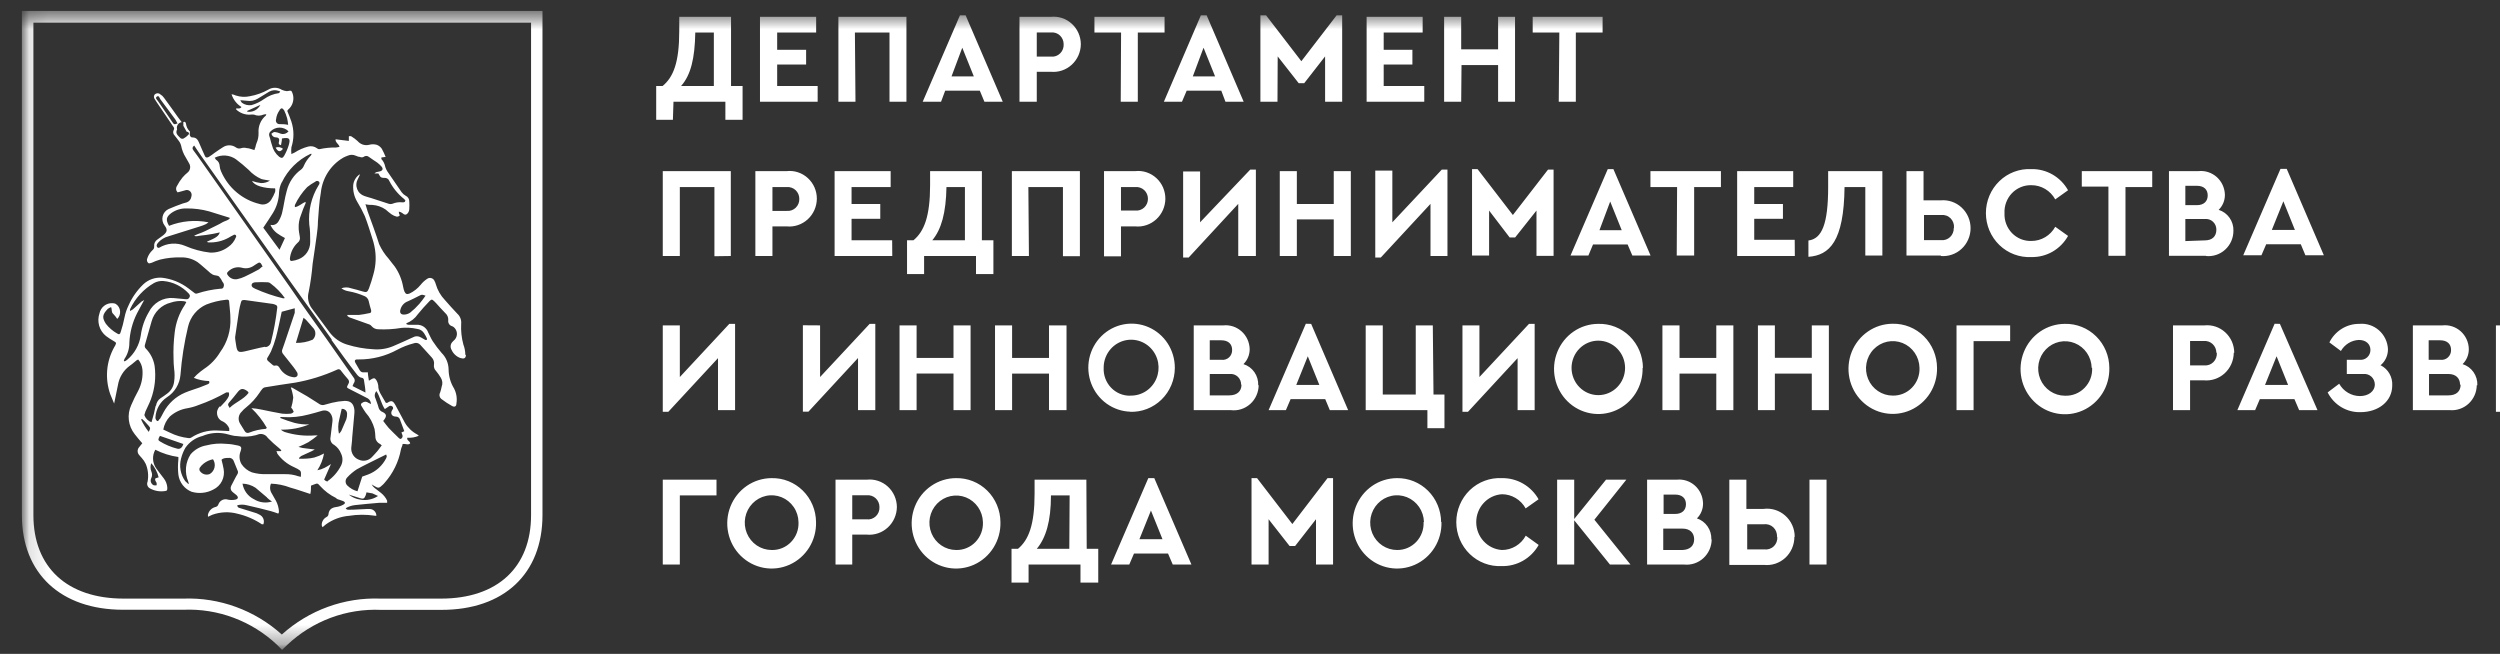 <svg width="130" height="34" viewBox="0 0 130 34" fill="none" xmlns="http://www.w3.org/2000/svg">
<rect x="0" y="0" width="130" height="34" fill="#333333" stroke="none"/>
<mask id="mask0_1153_87" style="mask-type:luminance" maskUnits="userSpaceOnUse" x="0" y="0" width="148" height="34">
<path d="M147.418 0.208H0.67V33.792H147.418V0.208Z" fill="white"/>
</mask>
<g mask="url(#mask0_1153_87)">
<mask id="mask1_1153_87" style="mask-type:luminance" maskUnits="userSpaceOnUse" x="1" y="0" width="147" height="34">
<path d="M147.155 0.57H1.138V33.795H147.155V0.57Z" fill="white"/>
</mask>
<g mask="url(#mask1_1153_87)">
<path d="M14.331 7.676C14.395 7.651 14.464 7.643 14.531 7.654C14.599 7.665 14.662 7.694 14.715 7.738C14.565 7.927 14.457 7.896 14.331 7.676ZM34.991 6.23H34.122V4.471H34.458C35.015 4.007 35.321 3.25 35.321 1.608V0.875H38.014V4.471H38.614V6.23H37.72V5.289H35.021L34.991 6.23ZM35.417 4.471H37.12V1.693H36.155C36.131 3.042 35.921 3.903 35.417 4.471ZM42.518 4.471H40.413V3.354H41.918V2.591H40.413V1.693H42.44V0.875H39.519V5.289H42.518V4.471ZM44.455 1.693H46.254V5.289H47.135V0.875H43.597V5.289H44.485L44.455 1.693ZM48.935 5.289H47.981L49.918 0.796H50.212L52.143 5.289H51.189L50.95 4.715H49.15L48.935 5.289ZM49.48 3.971H50.638L50.038 2.481L49.48 3.971ZM53.912 5.289H53.013V0.875H54.638C54.835 0.854 55.033 0.875 55.221 0.936C55.41 0.998 55.583 1.099 55.73 1.233C55.878 1.367 55.996 1.531 56.078 1.714C56.159 1.898 56.202 2.096 56.203 2.298C56.202 2.499 56.159 2.698 56.078 2.882C55.996 3.066 55.878 3.231 55.731 3.366C55.584 3.501 55.41 3.603 55.222 3.666C55.034 3.729 54.835 3.752 54.638 3.732H53.912V5.289ZM53.912 2.945H54.65C54.737 2.954 54.825 2.944 54.907 2.915C54.989 2.886 55.065 2.839 55.127 2.777C55.19 2.715 55.239 2.641 55.27 2.558C55.302 2.475 55.315 2.386 55.31 2.298C55.31 2.212 55.293 2.127 55.259 2.049C55.225 1.971 55.176 1.9 55.114 1.843C55.051 1.785 54.977 1.742 54.898 1.715C54.818 1.688 54.734 1.679 54.65 1.687H53.912V2.945ZM58.278 5.289H59.166V1.693H60.557V0.875H56.911V1.693H58.296L58.278 5.289ZM60.522 5.289L62.446 0.796H62.746L64.671 5.289H63.723L63.507 4.715H61.708L61.463 5.289H60.522ZM62.027 3.971H63.184L62.584 2.481L62.027 3.971ZM66.44 2.933L67.532 4.325H67.82L68.905 2.933V5.289H69.793V0.796H69.505L67.67 3.183L65.835 0.796H65.541V5.289H66.429L66.44 2.933ZM74.062 4.471H71.952V3.354H73.445V2.591H71.952V1.693H73.978V0.875H71.064V5.289H74.062V4.471ZM75.999 3.384H77.901V5.289H78.782V0.875H77.901V2.566H75.982V0.875H75.094V5.289H75.982L75.999 3.384ZM81.055 5.289H81.943V1.693H83.335V0.875H79.7V1.693H81.085L81.055 5.289ZM38.002 13.312V8.898H34.464V13.312H35.351V9.728H37.15V13.324L38.002 13.312ZM40.167 13.312H39.279V8.898H40.911C41.109 8.876 41.309 8.897 41.498 8.96C41.688 9.023 41.862 9.126 42.01 9.262C42.157 9.398 42.275 9.564 42.356 9.749C42.436 9.935 42.477 10.136 42.476 10.338C42.473 10.54 42.43 10.739 42.348 10.922C42.267 11.105 42.149 11.27 42.002 11.405C41.855 11.539 41.682 11.642 41.494 11.705C41.306 11.769 41.108 11.792 40.911 11.773H40.167V13.312ZM40.167 10.967H40.911C40.995 10.975 41.081 10.965 41.161 10.936C41.241 10.908 41.315 10.863 41.377 10.803C41.439 10.743 41.487 10.671 41.52 10.591C41.552 10.511 41.567 10.425 41.564 10.338C41.565 10.253 41.547 10.169 41.514 10.091C41.48 10.014 41.431 9.944 41.37 9.886C41.308 9.829 41.236 9.785 41.157 9.758C41.078 9.73 40.994 9.72 40.911 9.728H40.167V10.967ZM46.392 12.494H44.281V11.376H45.774V10.607H44.281V9.728H46.314V8.898H43.399V13.312H46.398L46.392 12.494ZM48.053 14.252H47.166V12.494H47.501C48.059 12.03 48.365 11.242 48.365 9.63V8.898H51.058V12.494H51.657V14.252H50.752V13.312H48.053V14.252ZM48.479 12.494H50.176V9.728H49.216C49.192 11.065 48.953 11.926 48.479 12.494ZM53.475 9.728H55.273V13.324H56.155V8.898H52.617V13.312H53.504L53.475 9.728ZM60.599 10.338C60.597 10.54 60.553 10.739 60.472 10.922C60.39 11.105 60.272 11.27 60.125 11.405C59.977 11.539 59.805 11.642 59.617 11.705C59.429 11.769 59.231 11.792 59.034 11.773H58.291V13.33H57.409V8.898H59.034C59.232 8.876 59.432 8.897 59.621 8.96C59.811 9.023 59.985 9.126 60.133 9.262C60.281 9.398 60.399 9.564 60.479 9.749C60.559 9.935 60.6 10.136 60.599 10.338ZM59.693 10.338C59.694 10.253 59.677 10.168 59.643 10.09C59.609 10.011 59.56 9.941 59.498 9.884C59.435 9.826 59.362 9.783 59.282 9.756C59.202 9.729 59.117 9.719 59.034 9.728H58.291V10.949H59.034C59.117 10.958 59.202 10.948 59.282 10.921C59.362 10.894 59.435 10.851 59.498 10.793C59.56 10.736 59.609 10.665 59.643 10.587C59.677 10.509 59.694 10.424 59.693 10.338ZM62.404 8.916H61.523V13.391H61.811L64.389 10.601V13.312H65.306V8.818H65.013L62.404 11.56V8.916ZM69.355 10.607H67.436V8.898H66.548V13.312H67.436V11.407H69.355V13.312H70.243V8.898H69.355V10.607ZM72.402 11.56V8.873H71.514V13.391H71.802L74.386 10.601V13.312H75.268V8.818H74.974L72.402 11.56ZM78.669 11.181L76.833 8.794H76.546V13.287H77.433V10.949L78.501 12.347H78.788L79.897 10.949V13.306H80.786V8.818H80.498L78.669 11.181ZM81.667 13.287L83.604 8.794H83.897L85.829 13.287H84.882L84.636 12.713H82.837L82.597 13.287H81.667ZM83.172 11.969H84.329L83.73 10.479L83.172 11.969ZM87.19 13.287H88.096V9.728H89.488V8.898H85.823V9.728H87.209L87.19 13.287ZM93.325 12.469H91.22V11.376H92.713V10.607H91.22V9.728H93.247V8.898H90.332V13.312H93.331L93.325 12.469ZM96.996 13.287H97.883V8.898H95.064V9.728C95.064 11.657 94.735 12.42 94.038 12.506V13.354C95.13 13.275 95.886 12.561 95.916 9.728H96.996V13.287ZM100.936 13.287H99.137V8.898H100.024V10.418H100.912C101.109 10.399 101.309 10.423 101.496 10.487C101.685 10.552 101.858 10.655 102.004 10.791C102.151 10.928 102.268 11.093 102.348 11.278C102.429 11.463 102.47 11.663 102.47 11.865C102.47 12.067 102.429 12.267 102.348 12.451C102.268 12.636 102.151 12.802 102.004 12.938C101.858 13.075 101.685 13.178 101.496 13.242C101.309 13.307 101.109 13.33 100.912 13.312L100.936 13.287ZM101.607 11.84C101.615 11.75 101.603 11.658 101.571 11.573C101.54 11.488 101.49 11.411 101.426 11.347C101.362 11.284 101.285 11.236 101.199 11.208C101.114 11.179 101.024 11.17 100.936 11.181H100.048V12.488H100.936C101.02 12.496 101.106 12.486 101.187 12.459C101.267 12.431 101.342 12.387 101.404 12.328C101.466 12.269 101.516 12.197 101.548 12.117C101.582 12.037 101.598 11.951 101.596 11.865L101.607 11.84ZM105.626 13.367C106.012 13.377 106.394 13.28 106.732 13.087C107.068 12.893 107.347 12.61 107.539 12.268L106.873 11.792C106.749 12.016 106.569 12.204 106.351 12.333C106.133 12.463 105.884 12.531 105.632 12.53C105.445 12.536 105.259 12.503 105.085 12.433C104.912 12.362 104.755 12.256 104.623 12.121C104.493 11.985 104.39 11.824 104.323 11.646C104.256 11.469 104.226 11.279 104.234 11.089C104.224 10.898 104.253 10.707 104.32 10.528C104.386 10.349 104.487 10.185 104.619 10.048C104.75 9.911 104.908 9.803 105.082 9.731C105.256 9.659 105.443 9.625 105.632 9.63C105.884 9.629 106.133 9.697 106.351 9.827C106.569 9.957 106.749 10.144 106.873 10.369L107.539 9.893C107.347 9.552 107.069 9.269 106.733 9.076C106.397 8.883 106.017 8.785 105.632 8.794C105.326 8.778 105.023 8.825 104.736 8.933C104.449 9.04 104.187 9.206 103.967 9.42C103.745 9.634 103.57 9.891 103.449 10.177C103.329 10.462 103.267 10.77 103.267 11.08C103.267 11.391 103.329 11.698 103.449 11.984C103.57 12.269 103.745 12.527 103.967 12.741C104.187 12.954 104.449 13.12 104.736 13.228C105.023 13.335 105.326 13.383 105.632 13.367H105.626ZM108.253 9.704H109.638V13.3H110.525V9.728H111.916V8.898H108.253V9.704ZM114.717 13.3H112.786V8.898H114.321C114.492 8.88 114.663 8.898 114.826 8.951C114.989 9.004 115.14 9.09 115.269 9.204C115.397 9.319 115.502 9.459 115.575 9.616C115.648 9.774 115.689 9.945 115.695 10.119C115.697 10.267 115.67 10.413 115.614 10.55C115.558 10.687 115.475 10.81 115.371 10.912C115.598 10.982 115.797 11.127 115.935 11.323C116.075 11.52 116.146 11.757 116.138 11.999C116.139 12.184 116.1 12.367 116.027 12.537C115.953 12.706 115.845 12.857 115.709 12.981C115.574 13.105 115.415 13.198 115.242 13.255C115.069 13.312 114.886 13.332 114.705 13.312L114.717 13.3ZM113.638 10.668H114.237C114.603 10.668 114.801 10.467 114.801 10.161C114.801 9.856 114.603 9.661 114.237 9.661H113.638V10.668ZM114.651 12.5C115.035 12.5 115.251 12.292 115.251 11.944C115.252 11.866 115.237 11.789 115.207 11.717C115.176 11.645 115.131 11.581 115.074 11.528C115.018 11.476 114.95 11.436 114.877 11.412C114.804 11.388 114.727 11.38 114.651 11.389H113.638V12.536L114.651 12.5ZM118.91 8.782L120.84 13.275H119.881L119.641 12.701H117.842L117.595 13.275H116.648L118.585 8.782H118.91ZM119.335 11.956L118.735 10.467L118.135 11.956H119.335ZM38.224 21.328V16.841H37.924L35.351 19.606V16.92H34.464V21.414H34.752L37.336 18.623V21.328H38.224ZM41.75 16.914V21.408H42.038L44.617 18.617V21.328H45.516V16.841H45.222L42.644 19.606V16.92L41.75 16.914ZM47.663 19.423H49.582V21.328H50.47V16.92H49.582V18.611H47.663V16.92H46.776V21.328H47.663V19.423ZM55.459 21.328V16.92H54.548V18.611H52.629V16.92H51.741V21.328H52.629V19.429H54.548V21.328H55.459ZM58.782 21.408C58.339 21.396 57.911 21.251 57.549 20.992C57.187 20.733 56.908 20.371 56.747 19.951C56.586 19.532 56.55 19.073 56.644 18.633C56.738 18.193 56.958 17.791 57.275 17.477C57.592 17.163 57.993 16.951 58.429 16.868C58.863 16.785 59.313 16.835 59.72 17.011C60.127 17.187 60.475 17.481 60.719 17.857C60.962 18.233 61.092 18.674 61.091 19.124C61.091 19.433 61.03 19.738 60.911 20.022C60.793 20.306 60.619 20.563 60.401 20.776C60.183 20.99 59.924 21.157 59.64 21.266C59.357 21.376 59.055 21.426 58.752 21.414L58.782 21.408ZM58.782 20.571C59.066 20.578 59.346 20.499 59.585 20.344C59.825 20.188 60.014 19.964 60.127 19.698C60.24 19.433 60.273 19.14 60.222 18.855C60.17 18.571 60.037 18.309 59.838 18.102C59.639 17.895 59.385 17.754 59.106 17.695C58.828 17.637 58.539 17.664 58.276 17.774C58.014 17.884 57.789 18.071 57.631 18.311C57.473 18.552 57.389 18.835 57.391 19.124C57.382 19.312 57.41 19.5 57.475 19.677C57.54 19.853 57.639 20.014 57.767 20.15C57.895 20.286 58.049 20.394 58.219 20.468C58.39 20.541 58.573 20.578 58.758 20.577L58.782 20.571ZM65.451 20.028C65.449 20.213 65.41 20.396 65.334 20.564C65.259 20.733 65.15 20.884 65.013 21.006C64.877 21.129 64.717 21.221 64.543 21.277C64.37 21.332 64.186 21.35 64.005 21.328H62.074V16.92H63.61C63.78 16.902 63.952 16.921 64.115 16.973C64.278 17.026 64.428 17.113 64.557 17.227C64.686 17.341 64.79 17.482 64.864 17.639C64.936 17.796 64.977 17.967 64.983 18.141C64.986 18.289 64.958 18.436 64.902 18.572C64.846 18.709 64.764 18.832 64.659 18.935C64.889 19.005 65.089 19.151 65.228 19.35C65.367 19.549 65.437 19.79 65.427 20.034L65.451 20.028ZM62.907 18.709H63.507C63.579 18.72 63.652 18.714 63.721 18.693C63.79 18.672 63.854 18.636 63.908 18.587C63.962 18.538 64.004 18.478 64.032 18.41C64.06 18.343 64.074 18.27 64.071 18.196C64.071 17.891 63.873 17.695 63.507 17.695H62.907V18.709ZM64.539 20.003C64.54 19.925 64.526 19.848 64.495 19.776C64.465 19.704 64.42 19.64 64.363 19.587C64.306 19.535 64.239 19.495 64.166 19.471C64.093 19.447 64.015 19.439 63.939 19.448H62.907V20.559H63.921C64.323 20.559 64.558 20.351 64.558 20.003H64.539ZM68.18 16.841L70.104 21.328H69.151L68.911 20.754H67.112L66.866 21.328H65.967L67.903 16.835L68.18 16.841ZM68.605 20.015L68.005 18.526L67.406 20.015H68.605ZM74.506 16.92H73.619V20.516H71.904V16.92H71.016V21.328H74.225V22.268H75.112V20.516H74.542L74.506 16.92ZM76.048 16.92V21.414H76.335L78.915 18.623V21.328H79.802V16.841H79.508L76.93 19.606V16.92H76.048ZM85.415 19.13C85.426 19.596 85.3 20.054 85.054 20.447C84.808 20.839 84.452 21.148 84.033 21.334C83.614 21.52 83.149 21.575 82.699 21.491C82.249 21.408 81.834 21.19 81.506 20.865C81.179 20.54 80.953 20.123 80.859 19.667C80.765 19.211 80.806 18.737 80.979 18.305C81.15 17.874 81.444 17.504 81.823 17.243C82.201 16.982 82.649 16.842 83.106 16.841C83.408 16.832 83.708 16.884 83.989 16.995C84.271 17.106 84.527 17.273 84.744 17.486C84.96 17.7 85.133 17.955 85.251 18.237C85.37 18.52 85.431 18.823 85.433 19.13H85.415ZM84.504 19.13C84.504 18.944 84.468 18.76 84.398 18.588C84.328 18.416 84.225 18.26 84.096 18.129C83.967 17.997 83.814 17.893 83.644 17.822C83.476 17.75 83.295 17.714 83.112 17.714C82.929 17.714 82.748 17.75 82.58 17.822C82.411 17.893 82.258 17.997 82.129 18.129C81.999 18.26 81.897 18.416 81.827 18.588C81.757 18.76 81.72 18.944 81.72 19.13C81.72 19.316 81.757 19.5 81.827 19.672C81.897 19.844 81.999 20 82.129 20.132C82.258 20.263 82.411 20.368 82.58 20.439C82.748 20.51 82.929 20.547 83.112 20.547C83.295 20.547 83.476 20.51 83.644 20.439C83.814 20.368 83.967 20.263 84.096 20.132C84.225 20 84.328 19.844 84.398 19.672C84.468 19.5 84.504 19.316 84.504 19.13ZM90.135 21.328V16.92H89.247V18.611H87.335V16.92H86.446V21.328H87.335V19.429H89.247V21.328H90.135ZM94.213 18.605H92.293V16.92H91.412V21.328H92.293V19.429H94.213V21.328H95.101V16.92H94.213V18.605ZM100.726 19.124C100.736 19.59 100.611 20.048 100.364 20.441C100.119 20.833 99.762 21.142 99.343 21.328C98.924 21.514 98.46 21.569 98.01 21.485C97.56 21.402 97.145 21.183 96.816 20.858C96.489 20.534 96.264 20.117 96.17 19.661C96.076 19.205 96.118 18.731 96.289 18.299C96.461 17.868 96.754 17.498 97.134 17.237C97.513 16.976 97.959 16.836 98.417 16.835C98.718 16.828 99.016 16.883 99.295 16.995C99.575 17.107 99.829 17.275 100.045 17.489C100.26 17.703 100.43 17.958 100.547 18.24C100.664 18.522 100.725 18.824 100.726 19.13V19.124ZM99.814 19.124C99.808 18.845 99.721 18.575 99.565 18.346C99.409 18.117 99.189 17.94 98.934 17.837C98.68 17.735 98.401 17.711 98.133 17.769C97.866 17.827 97.62 17.965 97.429 18.164C97.237 18.363 97.108 18.615 97.057 18.889C97.005 19.163 97.035 19.447 97.141 19.703C97.246 19.961 97.425 20.18 97.653 20.334C97.882 20.489 98.149 20.571 98.423 20.571C98.609 20.575 98.793 20.541 98.966 20.47C99.138 20.398 99.294 20.292 99.424 20.157C99.556 20.022 99.656 19.861 99.724 19.685C99.791 19.508 99.822 19.319 99.814 19.13V19.124ZM101.739 21.328H102.626V17.738H104.528V16.92H101.739V21.328ZM109.685 19.13C109.697 19.597 109.573 20.057 109.326 20.452C109.08 20.846 108.724 21.157 108.304 21.344C107.883 21.532 107.417 21.587 106.966 21.504C106.514 21.421 106.097 21.203 105.769 20.877C105.44 20.552 105.213 20.134 105.118 19.677C105.023 19.219 105.065 18.744 105.237 18.311C105.408 17.877 105.703 17.506 106.083 17.244C106.463 16.983 106.911 16.842 107.371 16.841C107.671 16.833 107.97 16.887 108.249 16.999C108.529 17.11 108.784 17.278 109 17.491C109.216 17.704 109.387 17.959 109.505 18.24C109.623 18.522 109.684 18.824 109.685 19.13ZM108.768 19.13C108.762 18.852 108.675 18.581 108.519 18.352C108.363 18.123 108.143 17.946 107.888 17.844C107.633 17.741 107.355 17.717 107.087 17.775C106.819 17.833 106.574 17.971 106.383 18.17C106.191 18.369 106.062 18.622 106.01 18.895C105.959 19.169 105.988 19.453 106.094 19.71C106.2 19.967 106.379 20.186 106.607 20.34C106.835 20.495 107.103 20.577 107.376 20.577C107.565 20.585 107.753 20.553 107.928 20.483C108.104 20.413 108.263 20.306 108.396 20.17C108.529 20.034 108.634 19.872 108.702 19.693C108.769 19.514 108.8 19.322 108.791 19.13H108.768ZM116.156 18.343C116.154 18.544 116.112 18.742 116.031 18.926C115.95 19.109 115.832 19.274 115.686 19.409C115.54 19.543 115.367 19.646 115.18 19.709C114.992 19.773 114.793 19.796 114.597 19.777H113.884V21.328H112.996V16.92H114.627C114.823 16.9 115.02 16.921 115.208 16.983C115.395 17.045 115.567 17.147 115.713 17.281C115.859 17.415 115.977 17.578 116.058 17.761C116.137 17.944 116.18 18.142 116.181 18.343H116.156ZM115.251 18.343C115.251 18.258 115.234 18.174 115.201 18.096C115.166 18.018 115.118 17.948 115.056 17.89C114.995 17.833 114.922 17.789 114.843 17.762C114.764 17.735 114.68 17.724 114.597 17.732H113.884V19.002H114.627C114.714 19.009 114.801 18.997 114.883 18.967C114.965 18.936 115.039 18.888 115.101 18.825C115.163 18.762 115.21 18.687 115.24 18.603C115.271 18.52 115.282 18.431 115.275 18.343H115.251ZM118.555 16.841L120.51 21.328H119.556L119.31 20.754H117.512L117.266 21.328H116.342L118.28 16.835L118.555 16.841ZM118.98 20.015L118.382 18.526L117.782 20.015H118.98ZM123.779 19.002C123.905 18.9 124.006 18.77 124.074 18.622C124.143 18.473 124.176 18.311 124.174 18.147C124.164 17.961 124.117 17.779 124.036 17.611C123.955 17.444 123.841 17.295 123.703 17.173C123.563 17.051 123.403 16.959 123.228 16.902C123.054 16.845 122.87 16.824 122.687 16.841C122.364 16.837 122.048 16.926 121.772 17.096C121.497 17.267 121.274 17.512 121.128 17.805L121.727 18.251C121.823 18.083 121.96 17.942 122.123 17.842C122.287 17.741 122.472 17.685 122.663 17.677C123.03 17.677 123.262 17.891 123.262 18.196C123.263 18.268 123.249 18.34 123.22 18.406C123.192 18.472 123.149 18.531 123.097 18.58C123.043 18.628 122.982 18.665 122.915 18.687C122.847 18.709 122.775 18.717 122.705 18.709H122.034V19.448H122.891C122.966 19.439 123.041 19.447 123.113 19.47C123.185 19.493 123.251 19.531 123.308 19.581C123.364 19.632 123.41 19.694 123.441 19.764C123.473 19.833 123.489 19.908 123.491 19.985C123.491 20.363 123.143 20.596 122.716 20.596C122.497 20.595 122.282 20.535 122.093 20.422C121.904 20.31 121.746 20.148 121.638 19.954L121.038 20.406C121.198 20.724 121.445 20.989 121.747 21.171C122.05 21.352 122.397 21.443 122.747 21.432C123.671 21.432 124.396 20.876 124.396 20.046C124.409 19.833 124.36 19.62 124.255 19.435C124.151 19.249 123.995 19.099 123.809 19.002H123.779ZM128.792 20.034C128.789 20.213 128.751 20.391 128.678 20.555C128.605 20.718 128.502 20.865 128.371 20.987C128.241 21.108 128.088 21.201 127.92 21.259C127.754 21.318 127.577 21.342 127.401 21.328H125.469V16.92H127.005C127.175 16.901 127.348 16.919 127.511 16.971C127.674 17.024 127.825 17.11 127.955 17.225C128.083 17.339 128.187 17.48 128.261 17.638C128.333 17.796 128.374 17.967 128.378 18.141C128.381 18.289 128.353 18.436 128.298 18.572C128.242 18.709 128.16 18.832 128.055 18.935C128.284 19.005 128.484 19.151 128.623 19.35C128.762 19.549 128.832 19.79 128.822 20.034H128.792ZM126.291 18.709H126.891C126.963 18.72 127.036 18.714 127.104 18.693C127.174 18.672 127.237 18.636 127.291 18.587C127.345 18.538 127.387 18.478 127.416 18.41C127.444 18.343 127.458 18.27 127.455 18.196C127.455 17.891 127.257 17.695 126.891 17.695H126.291V18.709ZM127.923 20.003C127.923 19.661 127.695 19.448 127.322 19.448H126.309V20.559H127.322C127.725 20.559 127.953 20.351 127.953 20.003H127.923ZM130.675 19.606V16.92H129.788V21.414H130.081L132.66 18.623V21.328H133.548V16.841H133.249L130.675 19.606ZM134.411 17.738H135.797V21.328H136.684V17.738H138.076V16.92H134.411V17.738ZM139.809 19.606V16.92H138.921V21.414H139.216L141.794 18.623V21.328H142.681V16.841H142.382L139.809 19.606ZM147.107 16.92V21.328H146.268V19.979H145.62C145.576 19.985 145.532 19.985 145.489 19.979L144.618 21.328H143.623L144.654 19.716C144.437 19.586 144.257 19.399 144.133 19.175C144.011 18.951 143.948 18.697 143.953 18.44C143.955 18.225 144 18.012 144.087 17.816C144.174 17.619 144.3 17.444 144.458 17.3C144.615 17.156 144.8 17.048 145.002 16.981C145.203 16.915 145.415 16.892 145.626 16.914L147.107 16.92ZM146.268 17.714H145.608C145.417 17.714 145.234 17.791 145.099 17.928C144.965 18.066 144.888 18.252 144.888 18.447C144.888 18.641 144.965 18.827 145.099 18.965C145.234 19.102 145.417 19.179 145.608 19.179H146.268V17.714ZM34.464 29.357H35.351V25.761H37.258V24.943H34.464V29.357ZM42.434 27.147C42.447 27.614 42.323 28.075 42.078 28.47C41.832 28.865 41.477 29.177 41.056 29.365C40.636 29.553 40.17 29.61 39.718 29.527C39.267 29.445 38.849 29.227 38.519 28.902C38.189 28.577 37.962 28.159 37.867 27.701C37.772 27.244 37.813 26.768 37.984 26.335C38.156 25.901 38.451 25.53 38.831 25.267C39.212 25.005 39.66 24.865 40.119 24.863C40.419 24.856 40.717 24.909 40.997 25.021C41.276 25.132 41.531 25.299 41.746 25.511C41.962 25.724 42.133 25.978 42.252 26.259C42.37 26.539 42.431 26.841 42.434 27.147ZM41.522 27.147C41.516 26.867 41.43 26.595 41.273 26.366C41.116 26.136 40.896 25.958 40.641 25.855C40.385 25.752 40.105 25.727 39.837 25.785C39.568 25.843 39.322 25.98 39.129 26.18C38.936 26.379 38.806 26.632 38.753 26.907C38.701 27.182 38.73 27.466 38.835 27.724C38.941 27.983 39.119 28.203 39.347 28.359C39.576 28.515 39.844 28.598 40.119 28.6C40.307 28.606 40.494 28.572 40.669 28.501C40.843 28.43 41.002 28.323 41.133 28.186C41.265 28.05 41.368 27.887 41.435 27.708C41.502 27.529 41.531 27.338 41.522 27.147ZM46.638 26.365C46.635 26.567 46.592 26.765 46.51 26.949C46.429 27.132 46.31 27.297 46.164 27.431C46.017 27.566 45.844 27.668 45.656 27.732C45.468 27.795 45.27 27.819 45.072 27.8H44.317V29.357H43.447V24.943H45.072C45.269 24.921 45.468 24.942 45.656 25.004C45.844 25.065 46.018 25.166 46.165 25.3C46.313 25.434 46.431 25.599 46.512 25.782C46.594 25.965 46.636 26.164 46.638 26.365ZM45.732 26.365C45.733 26.28 45.715 26.195 45.681 26.116C45.648 26.038 45.598 25.968 45.536 25.91C45.474 25.853 45.4 25.809 45.32 25.782C45.241 25.756 45.156 25.746 45.072 25.755H44.317V27.006H45.061C45.148 27.017 45.236 27.008 45.32 26.981C45.403 26.953 45.479 26.907 45.544 26.846C45.608 26.785 45.658 26.71 45.691 26.627C45.723 26.544 45.737 26.454 45.732 26.365ZM52.023 27.147C52.036 27.614 51.912 28.075 51.666 28.47C51.421 28.866 51.065 29.177 50.645 29.366C50.224 29.554 49.758 29.61 49.306 29.527C48.854 29.444 48.436 29.226 48.106 28.9C47.777 28.574 47.55 28.155 47.456 27.698C47.361 27.24 47.403 26.764 47.576 26.331C47.748 25.897 48.044 25.526 48.425 25.265C48.806 25.003 49.255 24.863 49.714 24.863C50.014 24.857 50.312 24.911 50.59 25.023C50.869 25.134 51.123 25.301 51.338 25.513C51.553 25.726 51.724 25.98 51.841 26.26C51.959 26.54 52.021 26.842 52.023 27.147ZM51.112 27.147C51.105 26.868 51.017 26.598 50.86 26.371C50.703 26.143 50.484 25.967 50.23 25.865C49.975 25.763 49.697 25.74 49.43 25.798C49.162 25.856 48.918 25.994 48.726 26.192C48.535 26.391 48.406 26.643 48.354 26.916C48.303 27.19 48.332 27.472 48.437 27.729C48.542 27.986 48.72 28.206 48.947 28.36C49.174 28.515 49.441 28.598 49.714 28.6C49.902 28.605 50.088 28.571 50.262 28.499C50.436 28.428 50.594 28.32 50.725 28.184C50.856 28.047 50.958 27.885 51.025 27.706C51.091 27.528 51.121 27.337 51.112 27.147ZM56.509 28.539H57.109V30.297H56.185V29.357H53.486V30.297H52.599V28.539H52.935C53.492 28.075 53.798 27.287 53.798 25.675V24.943H56.491L56.509 28.539ZM55.621 25.761H54.65C54.65 27.11 54.386 27.971 53.912 28.539H55.604L55.621 25.761ZM60.023 24.863L61.955 29.357H60.983L60.737 28.783H58.968L58.722 29.357H57.775L59.712 24.863H60.023ZM60.449 28.038L59.849 26.548L59.25 28.038H60.449ZM67.202 27.25L65.367 24.863H65.079V29.357H65.967V27L67.058 28.392H67.346L68.432 27V29.357H69.319V24.863H69.031L67.202 27.25ZM74.956 27.147C74.969 27.614 74.845 28.075 74.6 28.47C74.355 28.865 73.999 29.177 73.579 29.365C73.159 29.553 72.692 29.61 72.241 29.527C71.789 29.445 71.371 29.227 71.042 28.902C70.712 28.577 70.485 28.159 70.389 27.701C70.294 27.244 70.335 26.768 70.507 26.335C70.679 25.901 70.974 25.53 71.353 25.267C71.734 25.005 72.182 24.865 72.641 24.863C72.939 24.858 73.236 24.914 73.513 25.026C73.791 25.139 74.043 25.306 74.257 25.518C74.471 25.73 74.641 25.983 74.757 26.263C74.874 26.542 74.936 26.843 74.939 27.147H74.956ZM74.045 27.147C74.039 26.866 73.951 26.594 73.794 26.364C73.637 26.134 73.416 25.957 73.16 25.854C72.904 25.751 72.624 25.727 72.354 25.786C72.085 25.845 71.839 25.983 71.647 26.184C71.455 26.385 71.326 26.639 71.274 26.914C71.224 27.19 71.254 27.474 71.361 27.733C71.469 27.991 71.648 28.211 71.878 28.365C72.108 28.519 72.378 28.601 72.653 28.6C72.838 28.602 73.022 28.565 73.194 28.492C73.364 28.419 73.519 28.311 73.648 28.175C73.777 28.039 73.876 27.877 73.941 27.701C74.007 27.524 74.035 27.335 74.026 27.147H74.045ZM78.093 25.7C78.346 25.699 78.594 25.767 78.812 25.897C79.031 26.026 79.211 26.214 79.334 26.438L80.006 25.962C79.813 25.622 79.534 25.34 79.197 25.146C78.86 24.953 78.479 24.855 78.093 24.863C77.788 24.847 77.483 24.895 77.198 25.002C76.911 25.11 76.649 25.276 76.428 25.489C76.207 25.703 76.031 25.961 75.91 26.246C75.79 26.532 75.727 26.839 75.727 27.15C75.727 27.46 75.79 27.768 75.91 28.053C76.031 28.338 76.207 28.596 76.428 28.81C76.649 29.024 76.911 29.19 77.198 29.297C77.483 29.405 77.788 29.452 78.093 29.436C78.48 29.446 78.864 29.349 79.201 29.155C79.538 28.962 79.819 28.679 80.011 28.337L79.34 27.855C79.218 28.081 79.039 28.27 78.82 28.401C78.601 28.532 78.353 28.601 78.098 28.6C77.736 28.576 77.397 28.413 77.15 28.143C76.902 27.874 76.764 27.519 76.764 27.15C76.764 26.781 76.902 26.425 77.15 26.156C77.397 25.887 77.736 25.724 78.098 25.7H78.093ZM84.57 24.943H83.514L81.859 26.988V24.943H80.971V29.357H81.859V27.055L83.718 29.357H84.786L82.908 27.025L84.57 24.943ZM89.007 28.056C89.005 28.24 88.965 28.42 88.891 28.587C88.816 28.754 88.708 28.903 88.575 29.025C88.44 29.148 88.282 29.24 88.112 29.297C87.94 29.354 87.76 29.375 87.58 29.357H85.649V24.943H87.19C87.36 24.925 87.532 24.943 87.694 24.996C87.857 25.049 88.007 25.135 88.136 25.25C88.263 25.364 88.367 25.505 88.44 25.662C88.512 25.819 88.553 25.99 88.558 26.164C88.561 26.311 88.536 26.458 88.48 26.594C88.425 26.731 88.344 26.855 88.24 26.957C88.464 27.03 88.658 27.176 88.793 27.372C88.929 27.569 88.998 27.805 88.99 28.044L89.007 28.056ZM86.507 26.725H87.106C87.472 26.725 87.67 26.524 87.67 26.219C87.67 25.913 87.472 25.718 87.106 25.718H86.507V26.725ZM88.096 28.044C88.096 27.702 87.868 27.488 87.496 27.488H86.489V28.6H87.496C87.886 28.581 88.096 28.374 88.096 28.044ZM93.308 27.922C93.308 28.127 93.265 28.329 93.184 28.516C93.103 28.703 92.983 28.871 92.835 29.008C92.685 29.145 92.508 29.248 92.318 29.312C92.126 29.375 91.924 29.396 91.724 29.375H89.925V24.943H90.812V26.463H91.7C91.902 26.436 92.107 26.453 92.302 26.513C92.497 26.573 92.678 26.675 92.831 26.811C92.985 26.947 93.109 27.115 93.194 27.303C93.279 27.492 93.324 27.696 93.325 27.904L93.308 27.922ZM92.402 27.922C92.41 27.831 92.397 27.739 92.366 27.653C92.334 27.567 92.284 27.49 92.219 27.426C92.153 27.363 92.075 27.315 91.99 27.287C91.904 27.259 91.813 27.25 91.724 27.263H90.855V28.569H91.742C91.831 28.581 91.922 28.573 92.007 28.545C92.094 28.516 92.172 28.469 92.237 28.405C92.302 28.342 92.352 28.265 92.383 28.179C92.415 28.093 92.428 28.001 92.42 27.91L92.402 27.922ZM94.093 29.357H94.98V24.943H94.093V29.357ZM1.138 0.57H28.209V26.786C28.209 29.839 26.2 31.713 22.961 31.713H19.807C18.916 31.674 18.026 31.815 17.189 32.128C16.352 32.442 15.585 32.921 14.931 33.539L14.667 33.795L14.415 33.539C13.761 32.92 12.992 32.44 12.155 32.126C11.317 31.811 10.426 31.669 9.534 31.707H6.403C3.159 31.707 1.138 29.821 1.138 26.786V0.57ZM1.737 26.786C1.737 29.503 3.495 31.127 6.433 31.127H9.534C11.413 31.059 13.246 31.728 14.655 32.996C16.065 31.726 17.901 31.056 19.783 31.127H22.937C25.864 31.127 27.615 29.503 27.615 26.786V1.18H1.737V26.786ZM24.227 18.453C24.227 18.642 24.113 18.672 23.939 18.617C23.837 18.581 23.743 18.524 23.664 18.449C23.584 18.375 23.521 18.284 23.477 18.184C23.439 18.118 23.424 18.041 23.435 17.966C23.446 17.89 23.482 17.821 23.537 17.769L23.591 17.714C23.638 17.677 23.677 17.63 23.706 17.576C23.735 17.523 23.753 17.464 23.759 17.403C23.764 17.343 23.758 17.282 23.739 17.224C23.72 17.166 23.691 17.112 23.651 17.067C23.615 17.02 23.567 16.984 23.513 16.963C23.447 16.947 23.389 16.906 23.351 16.848C23.313 16.79 23.298 16.72 23.309 16.651C23.314 16.583 23.303 16.514 23.277 16.45C23.251 16.387 23.211 16.33 23.159 16.285C22.991 16.12 22.835 15.937 22.679 15.766L22.577 15.662C22.469 15.559 22.439 15.553 22.331 15.662C22.122 15.882 21.912 16.108 21.732 16.334C21.584 16.551 21.375 16.717 21.132 16.81V16.853C21.168 16.872 21.206 16.884 21.246 16.89C21.384 16.89 21.528 16.89 21.666 16.89C21.794 16.881 21.922 16.916 22.03 16.987C22.138 17.058 22.221 17.163 22.265 17.286C22.343 17.433 22.409 17.598 22.499 17.738C22.64 17.952 22.794 18.156 22.961 18.349C23.075 18.461 23.166 18.594 23.229 18.742C23.291 18.89 23.325 19.049 23.327 19.21C23.33 19.559 23.427 19.902 23.609 20.199C23.734 20.436 23.778 20.709 23.735 20.974C23.735 21.133 23.639 21.188 23.501 21.108C23.319 21.008 23.144 20.894 22.979 20.767C22.95 20.749 22.924 20.726 22.904 20.698C22.884 20.67 22.869 20.639 22.861 20.605C22.852 20.572 22.851 20.537 22.855 20.503C22.86 20.469 22.872 20.436 22.889 20.406C22.921 20.308 22.947 20.208 22.967 20.107C22.997 20.03 23.008 19.948 23 19.866C22.991 19.784 22.964 19.706 22.919 19.637C22.846 19.515 22.764 19.398 22.673 19.289C22.632 19.25 22.601 19.201 22.582 19.147C22.563 19.093 22.558 19.035 22.565 18.978C22.578 18.907 22.575 18.833 22.554 18.764C22.533 18.695 22.496 18.632 22.445 18.581L21.846 17.921C21.803 17.877 21.748 17.848 21.688 17.835C21.628 17.823 21.566 17.83 21.51 17.854C21.216 17.93 20.933 18.041 20.664 18.184C20.047 18.521 19.356 18.695 18.655 18.691H18.571C18.451 18.691 18.421 18.764 18.481 18.868C18.541 18.971 18.631 19.13 18.709 19.259C18.73 19.294 18.76 19.323 18.796 19.341C18.832 19.36 18.873 19.367 18.913 19.362H19.129C19.129 19.515 19.165 19.649 19.183 19.796L19.321 19.716C19.429 19.649 19.489 19.649 19.561 19.753C19.619 19.843 19.655 19.945 19.669 20.052C19.669 20.189 19.704 20.324 19.771 20.443C19.867 20.62 19.975 20.791 20.065 20.95H20.137C20.346 20.809 20.43 20.828 20.562 21.066C20.694 21.304 20.886 21.676 21.054 21.982C21.208 22.242 21.43 22.453 21.696 22.592L21.78 22.659C21.59 22.741 21.385 22.776 21.18 22.763C21.138 22.91 21.318 22.928 21.33 23.056C21.222 23.166 21.084 23.056 20.934 23.093C20.934 23.178 20.868 23.27 20.85 23.367C20.73 24.017 20.435 24.619 19.999 25.107L19.933 25.181C19.693 25.407 19.693 25.407 19.411 25.242L19.327 25.187C19.363 25.262 19.417 25.327 19.483 25.376C19.597 25.456 19.699 25.553 19.813 25.633C19.948 25.74 20.057 25.878 20.131 26.035C20.131 26.066 20.131 26.103 20.131 26.145C19.987 26.145 19.855 26.145 19.723 26.145C19.297 26.182 18.871 26.219 18.445 26.267C18.28 26.287 18.121 26.341 17.978 26.426C18.032 26.53 18.116 26.506 18.194 26.506C18.481 26.506 18.793 26.475 19.057 26.469H19.237C19.326 26.472 19.411 26.51 19.473 26.575C19.536 26.639 19.571 26.726 19.573 26.817C19.545 26.823 19.517 26.823 19.489 26.817C19.043 26.749 18.59 26.751 18.145 26.823C17.713 26.859 17.299 27.013 16.946 27.269L16.772 27.415C16.753 27.383 16.738 27.348 16.73 27.311C16.727 27.223 16.749 27.136 16.794 27.06C16.839 26.984 16.904 26.923 16.982 26.884C17.013 26.868 17.039 26.844 17.057 26.813C17.075 26.783 17.084 26.748 17.084 26.713C17.114 26.506 17.24 26.396 17.48 26.365C17.61 26.349 17.736 26.307 17.852 26.243C17.966 26.182 17.96 26.109 17.852 26.06L17.666 25.993L17.564 25.962C17.525 25.945 17.491 25.92 17.462 25.889C17.156 25.739 16.881 25.532 16.652 25.278C16.514 25.126 16.514 25.12 16.328 25.193L16.172 25.254C16.172 25.388 16.172 25.529 16.137 25.687C15.777 25.572 15.441 25.449 15.105 25.358C14.781 25.232 14.438 25.161 14.091 25.15C14.055 25.23 14.04 25.318 14.046 25.405C14.052 25.493 14.08 25.577 14.127 25.651C14.205 25.779 14.271 25.913 14.349 26.041C14.439 26.209 14.492 26.395 14.505 26.585C14.505 26.622 14.505 26.658 14.469 26.707C14.337 26.664 14.211 26.609 14.085 26.579C13.666 26.469 13.252 26.365 12.832 26.273C12.671 26.231 12.502 26.231 12.34 26.273C12.34 26.402 12.442 26.408 12.514 26.432L13.342 26.689C13.398 26.712 13.452 26.738 13.504 26.768C13.591 26.811 13.659 26.885 13.695 26.977C13.731 27.069 13.731 27.171 13.696 27.263C13.67 27.264 13.644 27.264 13.618 27.263C13.23 27.003 12.799 26.817 12.346 26.713C11.915 26.597 11.459 26.616 11.039 26.768L10.817 26.872C10.81 26.829 10.81 26.786 10.817 26.744C10.842 26.651 10.89 26.567 10.958 26.501C11.025 26.434 11.109 26.387 11.201 26.365C11.237 26.359 11.271 26.342 11.299 26.317C11.326 26.293 11.346 26.261 11.357 26.225C11.392 26.127 11.463 26.048 11.555 26.002C11.646 25.957 11.751 25.949 11.848 25.98C11.979 26.008 12.114 26.008 12.244 25.98C12.394 25.944 12.406 25.846 12.292 25.742C12.178 25.639 12.148 25.639 12.088 25.578C12.043 25.542 12.011 25.491 11.999 25.434C11.987 25.377 11.995 25.317 12.022 25.266C12.136 25.059 12.232 24.839 12.346 24.656C12.366 24.625 12.376 24.589 12.376 24.552C12.376 24.515 12.366 24.479 12.346 24.448C12.28 24.295 12.22 24.143 12.16 23.99C12.142 23.931 12.104 23.88 12.052 23.848C12 23.815 11.939 23.803 11.879 23.813C11.753 23.813 11.603 23.813 11.519 23.911C11.561 24.076 11.603 24.228 11.627 24.381C11.669 24.595 11.64 24.817 11.543 25.013C11.446 25.207 11.288 25.364 11.093 25.456C10.746 25.643 10.342 25.684 9.965 25.572C9.783 25.501 9.622 25.381 9.501 25.225C9.38 25.07 9.302 24.883 9.276 24.686C9.246 24.42 9.246 24.152 9.276 23.886V23.764C8.858 23.706 8.453 23.578 8.076 23.386C7.991 23.535 7.95 23.706 7.959 23.878C7.967 24.051 8.025 24.217 8.124 24.357C8.25 24.533 8.388 24.704 8.52 24.881C8.625 25.016 8.688 25.18 8.7 25.352C8.7 25.486 8.7 25.517 8.58 25.535C8.306 25.578 8.025 25.527 7.782 25.388C7.726 25.355 7.684 25.302 7.664 25.238C7.644 25.175 7.648 25.107 7.675 25.046C7.733 24.736 7.7 24.415 7.579 24.125C7.526 24.013 7.457 23.91 7.375 23.819C7.333 23.764 7.273 23.715 7.231 23.654C7.183 23.6 7.157 23.529 7.157 23.456C7.157 23.383 7.183 23.312 7.231 23.258C7.285 23.184 7.345 23.111 7.399 23.05C7.255 22.879 7.117 22.733 7.003 22.574C6.837 22.365 6.732 22.113 6.7 21.846C6.668 21.579 6.711 21.309 6.823 21.066C6.931 20.809 7.057 20.559 7.189 20.315C7.366 19.974 7.441 19.587 7.405 19.203C7.384 19.017 7.309 18.84 7.189 18.697C7.157 18.706 7.126 18.72 7.099 18.739C6.985 18.825 6.883 18.929 6.763 19.008C6.597 19.126 6.456 19.276 6.348 19.45C6.239 19.624 6.167 19.819 6.133 20.022C6.067 20.321 6.007 20.632 5.935 20.986C5.857 20.797 5.791 20.644 5.731 20.492C5.592 20.093 5.538 19.669 5.574 19.247C5.61 18.826 5.736 18.417 5.941 18.05L5.995 17.958C6.055 17.824 6.049 17.818 5.917 17.738C5.778 17.66 5.644 17.572 5.516 17.476C5.344 17.34 5.218 17.152 5.157 16.94C5.096 16.727 5.102 16.5 5.174 16.291C5.206 16.137 5.292 15.999 5.415 15.903C5.538 15.807 5.69 15.758 5.845 15.766C5.905 15.764 5.965 15.776 6.019 15.803C6.082 15.843 6.135 15.898 6.174 15.962C6.213 16.027 6.237 16.099 6.244 16.174C6.252 16.25 6.242 16.325 6.217 16.396C6.191 16.468 6.151 16.532 6.097 16.584C6.033 16.488 5.961 16.398 5.881 16.316C5.779 16.224 5.833 16.096 5.779 15.968C5.718 15.992 5.66 16.023 5.606 16.059C5.306 16.371 5.312 16.529 5.504 16.835C5.667 17.046 5.871 17.22 6.103 17.348C6.193 17.409 6.247 17.378 6.277 17.262C6.359 17.014 6.425 16.761 6.475 16.505C6.516 16.293 6.585 16.088 6.679 15.894C6.86 15.481 7.119 15.108 7.441 14.795C7.57 14.67 7.724 14.574 7.893 14.513C8.061 14.452 8.24 14.428 8.418 14.441C8.916 14.497 9.39 14.687 9.792 14.991L10.097 15.223C10.12 15.246 10.15 15.262 10.182 15.268C10.215 15.273 10.248 15.268 10.277 15.253C10.655 15.131 11.046 15.052 11.441 15.015C11.513 15.015 11.597 15.015 11.621 14.93C11.643 14.886 11.65 14.836 11.641 14.787C11.632 14.739 11.608 14.694 11.573 14.661C11.526 14.556 11.464 14.459 11.387 14.374C11.303 14.313 11.165 14.331 11.069 14.283C10.98 14.235 10.899 14.173 10.829 14.099C10.643 13.947 10.469 13.776 10.271 13.629C10.017 13.461 9.717 13.375 9.414 13.385C9.044 13.374 8.675 13.413 8.316 13.501C8.168 13.544 8.024 13.599 7.884 13.666C7.824 13.666 7.765 13.733 7.699 13.666C7.67 13.637 7.651 13.6 7.644 13.559C7.637 13.519 7.641 13.478 7.657 13.44C7.709 13.276 7.802 13.129 7.926 13.013C7.959 12.989 7.985 12.956 8.001 12.918C8.016 12.881 8.022 12.839 8.016 12.799C8.01 12.73 8.023 12.661 8.054 12.599C8.085 12.538 8.132 12.486 8.19 12.451L8.484 12.237C8.694 12.066 8.724 11.944 8.562 11.73C8.51 11.664 8.473 11.586 8.455 11.502C8.437 11.419 8.438 11.332 8.458 11.249C8.477 11.166 8.515 11.089 8.569 11.023C8.622 10.957 8.69 10.905 8.766 10.87C9.006 10.76 9.258 10.674 9.498 10.583L9.714 10.522C9.777 10.498 9.834 10.458 9.876 10.404C9.918 10.35 9.945 10.285 9.953 10.216C9.969 10.17 9.97 10.12 9.958 10.072C9.946 10.024 9.921 9.981 9.886 9.948C9.85 9.914 9.806 9.892 9.759 9.883C9.711 9.875 9.662 9.88 9.618 9.899C9.492 9.942 9.36 9.966 9.234 10.003C9.191 9.959 9.164 9.902 9.159 9.84C9.153 9.779 9.169 9.718 9.204 9.667C9.285 9.511 9.381 9.364 9.492 9.227C9.572 9.134 9.66 9.048 9.756 8.971C9.824 8.915 9.87 8.836 9.884 8.748C9.899 8.66 9.881 8.57 9.834 8.495C9.78 8.391 9.72 8.293 9.66 8.189C9.542 8.003 9.461 7.796 9.42 7.579C9.394 7.475 9.345 7.379 9.276 7.298C9.216 7.206 9.138 7.127 9.078 7.042C9.04 7.006 9.015 6.958 9.007 6.906C9 6.853 9.01 6.8 9.036 6.755C9.084 6.681 9.036 6.614 8.988 6.553L8.16 5.332L8.046 5.155C8.019 5.12 8.004 5.077 8.004 5.033C8.004 4.988 8.019 4.945 8.046 4.911C8.085 4.873 8.136 4.851 8.189 4.85C8.243 4.848 8.295 4.868 8.334 4.905C8.41 4.949 8.476 5.009 8.526 5.082C8.778 5.418 9.018 5.766 9.264 6.107C9.324 6.193 9.384 6.272 9.45 6.352C9.408 6.357 9.368 6.371 9.332 6.394C9.296 6.417 9.266 6.448 9.243 6.484C9.22 6.52 9.205 6.561 9.199 6.603C9.194 6.646 9.197 6.689 9.21 6.73C9.096 6.944 9.264 7.054 9.378 7.176C9.4 7.195 9.426 7.208 9.455 7.214C9.483 7.219 9.512 7.216 9.54 7.206C9.634 7.156 9.719 7.09 9.792 7.011C9.851 6.956 9.84 6.889 9.749 6.852H9.708L9.534 6.541V6.346C9.612 6.309 9.654 6.346 9.672 6.437C9.689 6.586 9.757 6.724 9.864 6.828C9.893 6.828 9.864 6.932 9.864 6.981C9.864 7.029 9.9 7.152 10.001 7.145C10.253 7.145 10.307 7.322 10.385 7.499C10.463 7.676 10.559 7.908 10.655 8.11C10.697 8.214 10.787 8.202 10.859 8.159C10.967 8.091 11.071 8.018 11.171 7.939C11.315 7.841 11.447 7.744 11.591 7.658C11.689 7.591 11.805 7.556 11.924 7.556C12.042 7.556 12.158 7.591 12.256 7.658C12.298 7.692 12.348 7.713 12.4 7.721C12.453 7.728 12.507 7.721 12.556 7.701C12.645 7.676 12.738 7.676 12.826 7.701C12.958 7.701 13.084 7.768 13.234 7.805C13.234 7.75 13.27 7.701 13.282 7.652C13.295 7.579 13.315 7.507 13.342 7.438C13.417 7.27 13.452 7.086 13.444 6.901C13.432 6.733 13.46 6.564 13.526 6.409C13.592 6.253 13.693 6.117 13.822 6.01C13.833 5.994 13.843 5.978 13.852 5.961C13.804 5.912 13.744 5.961 13.696 5.961C13.619 5.995 13.536 6.013 13.453 6.013C13.369 6.013 13.286 5.995 13.21 5.961C13.144 5.952 13.078 5.952 13.012 5.961C12.879 5.969 12.745 5.949 12.619 5.903C12.493 5.857 12.378 5.785 12.28 5.692C12.28 5.692 12.28 5.692 12.28 5.65C12.28 5.607 12.484 5.698 12.556 5.564C12.313 5.414 12.13 5.18 12.04 4.905C12.13 4.905 12.196 4.941 12.262 4.966C12.501 5.045 12.755 5.058 13 5.002C13.33 4.943 13.648 4.83 13.941 4.667C14.048 4.599 14.17 4.564 14.295 4.564C14.42 4.564 14.543 4.599 14.649 4.667C14.732 4.707 14.822 4.731 14.913 4.74C14.997 4.74 15.111 4.685 15.159 4.74C15.219 4.844 15.252 4.961 15.255 5.082C15.26 5.197 15.238 5.312 15.193 5.418C15.147 5.524 15.078 5.618 14.991 5.692C14.971 5.715 14.953 5.739 14.937 5.766C15.015 5.961 15.093 6.138 15.153 6.327C15.294 6.759 15.294 7.226 15.153 7.658C15.138 7.776 15.138 7.895 15.153 8.012L15.321 7.933C15.538 7.793 15.774 7.688 16.023 7.622C16.1 7.601 16.181 7.597 16.26 7.612C16.339 7.627 16.413 7.659 16.478 7.707C16.497 7.724 16.519 7.737 16.542 7.746C16.566 7.754 16.591 7.758 16.616 7.756C16.9 7.694 17.19 7.665 17.48 7.67C17.538 7.665 17.597 7.655 17.654 7.64C17.618 7.475 17.432 7.42 17.45 7.243L18.14 7.328C18.14 7.231 18.14 7.17 18.14 7.084C18.179 7.077 18.22 7.077 18.259 7.084C18.379 7.157 18.491 7.241 18.595 7.335C18.668 7.421 18.762 7.484 18.868 7.519C18.974 7.553 19.087 7.557 19.195 7.53C19.325 7.493 19.461 7.493 19.591 7.53C19.698 7.569 19.79 7.642 19.855 7.738C19.929 7.874 19.995 8.015 20.053 8.159L19.831 8.189C19.831 8.189 19.831 8.256 19.831 8.269C19.937 8.384 20.008 8.528 20.035 8.684C20.06 8.761 20.094 8.835 20.137 8.904C20.382 9.27 20.634 9.636 20.886 9.996C20.943 10.072 21.014 10.134 21.096 10.18C21.152 10.204 21.2 10.245 21.233 10.297C21.266 10.35 21.283 10.411 21.282 10.473C21.291 10.601 21.291 10.729 21.282 10.857C21.283 10.937 21.258 11.014 21.21 11.077C21.12 11.193 21.036 11.187 20.916 11.077C20.864 11.04 20.805 11.015 20.742 11.004C20.745 11.024 20.745 11.045 20.742 11.065C20.742 11.114 20.802 11.187 20.784 11.206C20.764 11.227 20.74 11.243 20.713 11.254C20.686 11.264 20.657 11.268 20.628 11.266C20.532 11.242 20.441 11.201 20.358 11.144C20.255 11.068 20.154 10.987 20.059 10.9C19.852 10.756 19.612 10.672 19.363 10.656C19.255 10.656 19.147 10.656 19.003 10.619L19.117 10.992C19.321 11.56 19.537 12.127 19.717 12.701C19.842 12.976 20.008 13.229 20.209 13.452C20.305 13.586 20.418 13.715 20.52 13.849C20.744 14.167 20.896 14.532 20.964 14.918C20.978 14.999 21 15.079 21.03 15.156C21.09 15.296 21.168 15.32 21.306 15.259C21.526 15.152 21.72 14.998 21.876 14.808C21.968 14.691 22.077 14.59 22.2 14.508C22.232 14.483 22.269 14.465 22.309 14.457C22.349 14.449 22.39 14.451 22.43 14.462C22.469 14.473 22.505 14.494 22.535 14.522C22.564 14.55 22.587 14.585 22.601 14.624C22.628 14.673 22.648 14.724 22.661 14.777C22.751 15.087 22.913 15.37 23.135 15.601C23.345 15.839 23.555 16.078 23.777 16.309C23.851 16.375 23.908 16.457 23.943 16.549C23.979 16.642 23.992 16.742 23.981 16.841C23.962 17.203 24 17.566 24.095 17.915C24.161 18.086 24.196 18.269 24.197 18.453H24.227ZM9.234 6.425C9.192 6.352 9.162 6.278 9.12 6.217L8.334 5.155C8.292 5.094 8.268 4.947 8.16 5.021C8.052 5.094 8.16 5.179 8.214 5.253L8.994 6.394C9.036 6.462 9.09 6.486 9.204 6.425H9.234ZM15.975 9.728C15.712 10.002 15.496 10.317 15.333 10.662C15.331 10.699 15.331 10.735 15.333 10.772C15.561 10.735 15.693 10.57 15.891 10.497V10.57C15.799 10.769 15.719 10.973 15.651 11.181C15.562 11.393 15.521 11.622 15.531 11.853C15.531 12.005 15.567 12.164 15.591 12.317C15.604 12.373 15.601 12.433 15.581 12.487C15.56 12.542 15.524 12.589 15.477 12.622C15.248 12.837 15.105 13.13 15.075 13.446C15.075 13.538 15.105 13.586 15.183 13.568C15.302 13.554 15.419 13.523 15.531 13.477C15.71 13.407 15.864 13.283 15.971 13.122C16.079 12.96 16.134 12.768 16.131 12.573C16.131 12.274 16.131 11.963 16.082 11.675C16.022 10.963 16.19 10.249 16.562 9.642C16.604 9.581 16.64 9.514 16.592 9.453C16.579 9.439 16.564 9.427 16.546 9.419C16.529 9.411 16.509 9.407 16.49 9.407C16.471 9.407 16.452 9.411 16.435 9.419C16.417 9.427 16.401 9.439 16.388 9.453C16.243 9.532 16.104 9.624 15.975 9.728ZM14.655 9.472C14.571 9.634 14.522 9.813 14.511 9.996C14.502 10.382 14.39 10.757 14.187 11.083C14.031 11.334 13.87 11.572 13.69 11.84L14.535 12.988C14.637 12.768 14.733 12.567 14.817 12.378C14.672 12.302 14.531 12.216 14.397 12.121C14.252 12.01 14.136 11.863 14.062 11.694C14.132 11.711 14.207 11.708 14.275 11.684C14.345 11.661 14.405 11.617 14.451 11.56C14.544 11.419 14.615 11.264 14.661 11.102C14.757 10.717 14.799 10.32 14.907 9.942C15.016 9.484 15.284 9.083 15.663 8.812C15.725 8.761 15.773 8.693 15.801 8.617C15.886 8.423 16.006 8.247 16.154 8.098C16.177 8.068 16.195 8.035 16.208 8C16.172 8 16.16 8 16.148 8C15.498 8.305 14.97 8.829 14.655 9.484V9.472ZM14.115 6.95C14.169 6.919 14.223 6.864 14.277 6.864C14.37 6.872 14.462 6.894 14.547 6.932C14.624 6.969 14.71 6.979 14.793 6.96C14.876 6.941 14.949 6.895 15.003 6.828C14.879 6.704 14.712 6.635 14.538 6.635C14.365 6.635 14.198 6.704 14.073 6.828C14.037 6.858 14.011 6.899 14 6.945C13.988 6.991 13.991 7.04 14.008 7.084C14.062 7.231 14.085 7.39 14.139 7.536C14.193 7.776 14.324 7.991 14.511 8.147C14.631 8.232 14.697 8.238 14.775 8.104C14.875 7.928 14.955 7.742 15.015 7.548C15.117 7.2 15.045 7.133 14.661 7.2C14.661 7.316 14.631 7.432 14.613 7.548C14.463 7.518 14.487 7.438 14.511 7.341C14.535 7.243 14.511 7.152 14.355 7.145C14.301 7.147 14.247 7.13 14.204 7.097C14.16 7.063 14.129 7.016 14.115 6.962V6.95ZM14.541 5.729C14.438 5.867 14.374 6.032 14.355 6.205C14.345 6.234 14.343 6.266 14.348 6.296C14.352 6.327 14.365 6.356 14.383 6.381C14.401 6.405 14.425 6.425 14.453 6.438C14.48 6.451 14.511 6.457 14.541 6.455C14.673 6.455 14.811 6.455 14.985 6.492C14.974 6.377 14.956 6.263 14.931 6.15C14.892 6.007 14.839 5.868 14.775 5.735C14.679 5.601 14.625 5.607 14.541 5.717V5.729ZM13.54 5.454L12.856 5.766V5.808C12.992 5.829 13.131 5.806 13.254 5.743C13.376 5.679 13.476 5.578 13.54 5.454ZM14.499 4.844C14.499 4.844 14.499 4.844 14.553 4.795C14.607 4.746 14.499 4.734 14.469 4.721C14.393 4.696 14.312 4.687 14.231 4.694C14.151 4.702 14.073 4.725 14.002 4.764L13.402 5.131C13.234 5.233 13.037 5.272 12.844 5.24L12.496 5.21C12.518 5.258 12.546 5.304 12.58 5.344C12.725 5.449 12.903 5.492 13.078 5.466C13.312 5.399 13.533 5.292 13.732 5.149C13.96 4.986 14.223 4.882 14.499 4.844ZM11.165 8.202C11.201 8.25 11.213 8.293 11.243 8.312C11.297 8.346 11.342 8.394 11.373 8.45C11.405 8.507 11.421 8.57 11.423 8.635C11.431 8.73 11.455 8.823 11.495 8.91C11.677 9.331 11.952 9.704 12.3 9.998C12.648 10.293 13.058 10.501 13.498 10.607C13.607 10.645 13.725 10.644 13.834 10.605C13.943 10.567 14.035 10.492 14.098 10.393C14.18 10.262 14.251 10.123 14.307 9.978C14.319 9.918 14.319 9.856 14.307 9.795C13.708 9.795 13.228 9.655 13.108 9.41C13.258 9.464 13.412 9.5 13.57 9.52C13.735 9.526 13.897 9.481 14.037 9.392C13.864 9.355 13.72 9.349 13.588 9.307C13.34 9.199 13.117 9.038 12.934 8.837C12.722 8.64 12.5 8.454 12.268 8.281C12.108 8.169 11.921 8.103 11.727 8.089C11.533 8.075 11.339 8.114 11.165 8.202ZM11.867 12.842C12.049 12.719 12.189 12.542 12.268 12.335C12.279 12.318 12.284 12.298 12.282 12.278C12.28 12.258 12.271 12.239 12.256 12.226C12.242 12.212 12.223 12.203 12.204 12.202C12.184 12.201 12.164 12.207 12.148 12.219C12.056 12.263 11.966 12.312 11.879 12.366C11.559 12.541 11.198 12.623 10.835 12.604C10.835 12.604 10.793 12.604 10.763 12.567C11.249 12.359 11.363 12.28 11.429 12.085L11.087 12.158L10.751 12.213L10.409 12.255C10.307 12.255 10.205 12.323 10.097 12.255C10.225 12.196 10.355 12.143 10.487 12.097C10.613 12.048 10.733 11.987 10.853 11.926L11.237 11.737C11.358 11.68 11.476 11.616 11.591 11.547C11.711 11.48 11.861 11.468 11.95 11.352C11.95 11.352 11.95 11.322 11.914 11.315L10.877 10.992C10.496 10.886 10.102 10.835 9.708 10.839C9.423 10.828 9.143 10.912 8.91 11.077C8.64 11.279 8.61 11.431 8.79 11.743C9.443 11.487 10.154 11.423 10.841 11.56C10.798 11.596 10.752 11.629 10.703 11.657C10.598 11.706 10.49 11.747 10.379 11.779L8.766 12.286C8.549 12.341 8.355 12.463 8.208 12.634C8.142 12.72 8.112 12.799 8.208 12.884H8.274C8.477 12.761 8.705 12.688 8.94 12.671C9.176 12.654 9.412 12.694 9.63 12.787C10.042 12.967 10.479 13.084 10.925 13.135C11.262 13.15 11.595 13.046 11.867 12.842ZM14.685 18.16C14.751 17.988 14.805 17.811 14.865 17.64C15.021 17.183 15.177 16.725 15.327 16.267C15.331 16.188 15.331 16.108 15.327 16.029L14.649 16.212C14.547 16.676 14.463 17.122 14.349 17.549C14.281 17.797 14.195 18.04 14.091 18.276C14.043 18.385 13.977 18.477 13.924 18.575C13.912 18.587 13.902 18.601 13.896 18.617C13.889 18.632 13.886 18.649 13.886 18.666C13.886 18.683 13.889 18.7 13.896 18.716C13.902 18.732 13.912 18.746 13.924 18.758C14.014 18.831 14.098 18.917 14.187 18.984C14.202 18.997 14.219 19.007 14.238 19.013C14.257 19.018 14.276 19.018 14.295 19.014C14.433 18.978 14.499 19.051 14.559 19.167C14.639 19.294 14.746 19.401 14.873 19.48C15 19.558 15.143 19.606 15.291 19.619C15.322 19.621 15.353 19.616 15.382 19.604C15.411 19.593 15.438 19.575 15.459 19.552C15.47 19.525 15.476 19.495 15.476 19.466C15.476 19.437 15.47 19.407 15.459 19.381C15.398 19.276 15.33 19.176 15.255 19.081L14.709 18.392C14.684 18.359 14.669 18.32 14.665 18.279C14.66 18.238 14.667 18.197 14.685 18.16ZM16.256 17.665C16.334 17.595 16.384 17.499 16.396 17.394C16.409 17.289 16.382 17.183 16.322 17.097C16.19 16.938 16.047 16.786 15.909 16.627L15.783 16.523C15.645 16.981 15.519 17.402 15.387 17.83C15.685 17.838 15.981 17.782 16.256 17.665ZM11.459 21.151C11.555 21.035 11.675 20.938 11.759 20.822C11.842 20.705 11.957 20.577 11.896 20.406C11.867 20.406 11.848 20.406 11.836 20.406C11.813 20.401 11.788 20.401 11.764 20.406C11.307 20.667 10.827 20.886 10.331 21.059C10.138 21.138 9.937 21.195 9.732 21.23C9.398 21.284 9.087 21.432 8.832 21.658C8.656 21.845 8.537 22.081 8.49 22.336L8.826 22.494C9.133 22.647 9.464 22.744 9.804 22.781C9.863 22.788 9.922 22.773 9.971 22.738C10.355 22.494 10.802 22.371 11.255 22.384L11.921 22.415C11.921 22.36 11.921 22.317 11.921 22.274C11.856 22.122 11.742 21.997 11.597 21.92C11.521 21.894 11.454 21.849 11.401 21.788C11.348 21.728 11.311 21.654 11.294 21.575C11.277 21.496 11.28 21.413 11.304 21.336C11.328 21.258 11.371 21.188 11.429 21.133L11.459 21.151ZM11.938 21.212C12.238 20.913 12.658 20.779 12.916 20.443C12.918 20.425 12.918 20.406 12.916 20.388C12.893 20.362 12.867 20.34 12.838 20.321C12.616 20.174 12.508 20.199 12.346 20.406C12.184 20.614 12.1 20.712 11.975 20.858C11.848 21.005 11.819 21.029 11.932 21.194L11.938 21.212ZM13.81 18.05C13.879 18.043 13.944 18.012 13.995 17.964C14.046 17.915 14.08 17.851 14.091 17.781C14.239 17.201 14.347 16.611 14.415 16.017C14.421 15.998 14.422 15.979 14.42 15.961C14.418 15.942 14.412 15.924 14.402 15.908C14.392 15.892 14.379 15.878 14.364 15.867C14.349 15.856 14.332 15.849 14.313 15.845C14.272 15.825 14.227 15.811 14.181 15.803L12.73 15.601C12.592 15.601 12.562 15.601 12.526 15.736C12.486 15.874 12.454 16.015 12.43 16.157C12.358 16.615 12.292 17.073 12.226 17.531C12.226 17.659 12.256 17.787 12.274 17.921C12.328 18.312 12.388 18.349 12.766 18.263C13.144 18.178 13.438 18.092 13.78 18.031L13.81 18.05ZM14.823 15.516C14.613 15.214 14.356 14.95 14.062 14.734C14.027 14.703 13.982 14.683 13.935 14.679C13.722 14.667 13.508 14.667 13.294 14.679C13.216 14.679 13.084 14.71 13.084 14.826C13.084 14.942 13.186 14.966 13.27 15.015C13.742 15.227 14.231 15.395 14.733 15.516C14.733 15.516 14.739 15.516 14.793 15.498L14.823 15.516ZM13.666 13.88C13.54 13.611 13.51 13.605 13.306 13.745L13.204 13.812C13.111 13.879 13.004 13.923 12.892 13.941C12.78 13.959 12.665 13.95 12.556 13.916C12.435 13.888 12.309 13.891 12.19 13.925C12.071 13.96 11.961 14.024 11.873 14.112C11.783 14.185 11.789 14.258 11.873 14.344C11.928 14.413 12.001 14.465 12.083 14.495C12.165 14.526 12.254 14.532 12.34 14.515C12.477 14.486 12.61 14.441 12.736 14.38C12.988 14.264 13.234 14.13 13.474 14.002C13.531 13.959 13.585 13.912 13.636 13.861L13.666 13.88ZM7.735 16.236C7.851 15.998 8.035 15.8 8.262 15.668C8.49 15.537 8.751 15.477 9.012 15.498L9.666 15.559C9.705 15.567 9.746 15.56 9.782 15.54C9.817 15.52 9.844 15.488 9.857 15.449C9.9 15.375 9.857 15.32 9.816 15.265C9.468 14.889 8.996 14.656 8.49 14.612C8.324 14.601 8.158 14.637 8.01 14.716C7.468 15.029 7.032 15.505 6.763 16.078C6.763 16.078 6.763 16.12 6.763 16.175L6.913 16.084L7.381 15.662C7.411 15.662 7.453 15.626 7.501 15.595C7.369 15.845 7.237 16.071 7.123 16.297C6.886 16.767 6.751 17.284 6.727 17.811C6.732 18.114 6.644 18.411 6.475 18.66C6.461 18.69 6.449 18.72 6.439 18.752L6.475 18.794C6.524 18.772 6.571 18.743 6.613 18.709C6.994 18.388 7.246 17.936 7.321 17.439C7.377 17.014 7.518 16.604 7.735 16.236ZM7.735 22.146C7.663 22.067 7.591 21.982 7.519 21.908C7.476 21.862 7.429 21.82 7.381 21.78L7.339 21.817C7.445 22.046 7.578 22.261 7.735 22.458C7.831 22.256 7.824 22.262 7.735 22.146ZM7.872 24.07C7.842 24.141 7.826 24.218 7.826 24.295C7.826 24.373 7.842 24.45 7.872 24.521C7.895 24.573 7.907 24.629 7.907 24.686C7.907 24.743 7.895 24.799 7.872 24.851C7.853 24.884 7.841 24.921 7.837 24.959C7.833 24.997 7.837 25.036 7.849 25.073C7.861 25.109 7.881 25.142 7.906 25.171C7.932 25.199 7.964 25.221 7.998 25.236C8.046 25.242 8.095 25.242 8.142 25.236C8.151 25.193 8.151 25.15 8.142 25.107C8.112 25.034 8.034 24.979 8.082 24.875L8.25 24.82C8.181 24.541 8.046 24.283 7.854 24.07H7.872ZM8.112 21.102C8.122 21.026 8.146 20.953 8.184 20.887C8.222 20.82 8.273 20.763 8.334 20.718C8.46 20.638 8.58 20.553 8.7 20.461C8.797 20.39 8.879 20.299 8.94 20.194C9.001 20.088 9.039 19.972 9.054 19.851C9.087 19.628 9.087 19.402 9.054 19.179C9.035 19.003 9.025 18.825 9.024 18.648C9.008 18.195 9.028 17.742 9.084 17.293C9.142 16.776 9.323 16.281 9.612 15.852C9.64 15.804 9.666 15.755 9.69 15.705C9.648 15.683 9.604 15.669 9.558 15.662C9.329 15.635 9.098 15.66 8.88 15.736C8.645 15.793 8.428 15.913 8.253 16.084C8.078 16.255 7.951 16.469 7.884 16.706C7.765 17.109 7.657 17.506 7.537 17.927C7.523 17.965 7.522 18.006 7.533 18.044C7.543 18.083 7.566 18.116 7.597 18.141C7.83 18.383 7.985 18.692 8.04 19.026C8.118 19.612 8.052 20.207 7.848 20.76C7.765 20.986 7.651 21.194 7.555 21.414C7.555 21.475 7.495 21.554 7.513 21.603C7.545 21.685 7.594 21.76 7.657 21.821C7.72 21.882 7.796 21.929 7.878 21.957C7.974 21.646 8.04 21.377 8.094 21.102H8.112ZM8.316 21.786C8.382 21.676 8.442 21.56 8.502 21.444C8.748 20.983 9.141 20.62 9.618 20.419C9.864 20.315 10.121 20.241 10.373 20.15L10.805 19.979C10.877 19.948 10.913 19.906 10.871 19.814C10.599 19.809 10.331 19.754 10.079 19.649C10.151 19.576 10.193 19.521 10.241 19.478C10.363 19.368 10.491 19.266 10.625 19.173C10.959 18.953 11.24 18.659 11.447 18.312C11.824 17.8 12.013 17.169 11.98 16.529C11.98 16.273 11.938 16.01 11.921 15.754C11.921 15.601 11.885 15.565 11.741 15.589C11.396 15.626 11.057 15.708 10.733 15.833C10.497 15.936 10.289 16.093 10.123 16.293C9.958 16.492 9.84 16.728 9.78 16.981C9.582 17.808 9.449 18.649 9.384 19.497C9.363 19.732 9.288 19.959 9.166 20.16C9.045 20.362 8.879 20.531 8.682 20.657C8.507 20.773 8.361 20.929 8.256 21.114C8.152 21.299 8.092 21.506 8.082 21.719C8.084 21.777 8.107 21.831 8.148 21.872C8.214 21.939 8.262 21.847 8.298 21.786H8.316ZM9.516 23.081L8.316 22.665C8.214 22.849 8.208 22.885 8.316 22.952C8.596 23.123 8.899 23.251 9.216 23.331C9.372 23.373 9.486 23.264 9.534 23.081H9.516ZM11.087 23.88C10.905 23.913 10.735 23.991 10.589 24.106C10.509 24.167 10.441 24.241 10.385 24.326C10.374 24.35 10.368 24.376 10.368 24.402C10.368 24.429 10.374 24.455 10.385 24.479C10.439 24.564 10.521 24.628 10.616 24.659C10.711 24.69 10.814 24.687 10.907 24.649C10.97 24.612 11.024 24.562 11.067 24.502C11.11 24.442 11.14 24.374 11.156 24.302C11.172 24.23 11.173 24.155 11.159 24.083C11.145 24.01 11.116 23.941 11.075 23.88H11.087ZM13.888 25.871C13.678 25.7 13.474 25.517 13.288 25.364C13.086 25.23 12.851 25.155 12.61 25.15C12.639 25.325 12.709 25.489 12.813 25.631C12.917 25.772 13.053 25.886 13.21 25.962C13.349 26.047 13.504 26.102 13.665 26.122C13.827 26.142 13.99 26.127 14.145 26.078C14.02 26.005 13.947 25.932 13.876 25.871H13.888ZM15.471 24.381L15.285 24.289C14.938 24.137 14.637 23.893 14.415 23.581C14.415 23.581 14.415 23.514 14.367 23.459H14.601L14.631 23.416L14.523 23.312C14.313 23.143 14.113 22.962 13.924 22.769C13.87 22.683 13.789 22.618 13.693 22.587C13.598 22.555 13.495 22.559 13.402 22.598L13.306 22.629C12.987 22.712 12.654 22.728 12.328 22.677C12.13 22.677 11.932 22.598 11.729 22.555C11.326 22.471 10.908 22.511 10.529 22.671C10.17 22.759 9.855 22.976 9.642 23.282C9.54 23.459 9.463 23.65 9.414 23.85C9.362 24.048 9.355 24.256 9.392 24.458C9.43 24.659 9.511 24.85 9.63 25.016C9.677 25.066 9.727 25.113 9.78 25.156H9.821L9.786 25.034C9.69 24.807 9.651 24.559 9.673 24.313C9.695 24.067 9.777 23.83 9.912 23.624C10.124 23.377 10.415 23.213 10.733 23.16C11.072 23.072 11.423 23.045 11.771 23.081C11.973 23.089 12.174 23.118 12.37 23.166C12.556 23.209 12.574 23.276 12.514 23.459C12.469 23.566 12.449 23.683 12.457 23.8C12.464 23.916 12.498 24.03 12.556 24.131C12.689 24.33 12.88 24.481 13.102 24.564C13.348 24.634 13.603 24.665 13.858 24.656C14.169 24.656 14.457 24.656 14.805 24.656C15.046 24.649 15.285 24.686 15.513 24.765C15.556 24.779 15.6 24.789 15.645 24.796C15.663 24.503 15.657 24.491 15.471 24.381ZM17.03 25.022C17.329 24.814 17.572 24.532 17.738 24.204C17.784 24.109 17.808 24.004 17.808 23.899C17.808 23.793 17.784 23.688 17.738 23.593C17.667 23.406 17.542 23.246 17.378 23.135C17.308 23.101 17.25 23.045 17.216 22.974C17.181 22.903 17.17 22.822 17.186 22.745C17.222 22.464 17.252 22.189 17.288 21.908C17.324 21.627 17.138 21.224 16.688 21.377C16.478 21.444 16.262 21.499 16.047 21.554C15.613 21.672 15.163 21.717 14.715 21.688C14.669 21.682 14.623 21.682 14.577 21.688V21.737C14.817 21.833 15.061 21.917 15.309 21.988C15.563 22.053 15.826 22.08 16.088 22.067C15.616 22.258 15.11 22.352 14.601 22.342C14.661 22.395 14.73 22.436 14.805 22.464C15.313 22.623 15.846 22.683 16.376 22.641C16.412 22.641 16.448 22.641 16.52 22.641C16.365 22.769 16.203 22.887 16.035 22.995C15.867 23.086 15.695 23.168 15.519 23.239C15.649 23.283 15.784 23.309 15.921 23.319L16.37 23.373C16.324 23.403 16.276 23.429 16.226 23.453L15.657 23.715C15.62 23.742 15.586 23.773 15.555 23.807V23.856C15.819 23.856 16.088 23.856 16.352 23.789C16.525 23.737 16.692 23.667 16.85 23.581C16.793 23.893 16.675 24.19 16.502 24.454C16.633 24.429 16.761 24.386 16.88 24.326C16.993 24.267 17.104 24.201 17.21 24.131L16.856 24.936C16.902 24.99 16.963 25.028 17.03 25.046V25.022ZM17.63 22.549C17.674 22.51 17.712 22.465 17.744 22.415C17.834 22.201 17.93 21.988 18.008 21.804C18.037 21.714 18.051 21.619 18.049 21.523C18.051 21.487 18.044 21.45 18.03 21.416C18.016 21.382 17.994 21.351 17.968 21.326C17.941 21.302 17.909 21.283 17.875 21.271C17.84 21.26 17.804 21.257 17.768 21.261C17.726 21.456 17.684 21.646 17.636 21.835C17.577 22.069 17.572 22.314 17.624 22.549H17.63ZM19.369 25.657L19.057 25.602C19.047 25.66 19.031 25.718 19.009 25.773C18.943 25.932 18.889 25.956 18.733 25.907L18.134 25.718C18.307 25.858 18.514 25.949 18.733 25.98C19.053 26.041 19.384 25.973 19.657 25.791L19.369 25.657ZM20.089 23.63L19.753 23.795C19.357 23.996 18.949 24.186 18.553 24.405C18.373 24.523 18.208 24.662 18.062 24.82C18.033 24.848 18.01 24.881 17.994 24.918C17.979 24.954 17.971 24.994 17.971 25.034C17.971 25.074 17.979 25.114 17.994 25.151C18.01 25.187 18.033 25.221 18.062 25.248C18.209 25.392 18.391 25.495 18.589 25.547C18.673 25.285 18.751 25.034 18.835 24.784L19.141 24.674C19.548 24.521 19.884 24.218 20.083 23.825C20.101 23.77 20.137 23.728 20.083 23.654L20.089 23.63ZM19.525 20.718C19.573 20.876 19.645 21.023 19.681 21.182C19.694 21.238 19.72 21.289 19.758 21.332C19.796 21.375 19.843 21.407 19.897 21.426C20.083 21.517 20.119 21.621 19.999 21.792L19.927 21.89C20.029 22.018 20.113 22.146 20.214 22.256C20.316 22.366 20.556 22.598 20.73 22.769C20.778 22.812 20.832 22.867 20.904 22.769C20.976 22.671 20.904 22.586 20.874 22.488L21.024 22.421C20.946 22.213 20.868 22.006 20.796 21.811C20.782 21.768 20.756 21.731 20.72 21.705C20.685 21.679 20.642 21.664 20.598 21.664C20.358 21.664 20.28 21.487 20.406 21.304C20.418 21.293 20.427 21.281 20.433 21.267C20.44 21.252 20.443 21.237 20.443 21.221C20.443 21.206 20.44 21.19 20.433 21.176C20.427 21.162 20.418 21.149 20.406 21.139C20.38 21.113 20.344 21.099 20.308 21.099C20.271 21.099 20.235 21.113 20.209 21.139C20.145 21.188 20.079 21.233 20.011 21.273C19.813 20.98 19.765 20.626 19.573 20.339C19.527 20.389 19.498 20.453 19.49 20.521C19.481 20.588 19.493 20.657 19.525 20.718ZM19.129 20.718L18.194 20.241C18.02 20.156 18.014 20.15 18.11 19.973C18.14 19.932 18.154 19.88 18.148 19.829C18.142 19.778 18.118 19.731 18.079 19.698C17.96 19.564 17.84 19.417 17.732 19.277C17.722 19.259 17.71 19.243 17.694 19.231C17.679 19.218 17.661 19.209 17.642 19.204C17.622 19.199 17.602 19.198 17.583 19.201C17.563 19.204 17.545 19.211 17.528 19.222C16.829 19.539 16.093 19.767 15.339 19.899C14.823 19.973 14.307 20.052 13.792 20.138C13.733 20.147 13.68 20.178 13.642 20.223C13.589 20.285 13.541 20.35 13.498 20.419C13.306 20.708 13.072 20.966 12.802 21.182C12.716 21.247 12.637 21.323 12.568 21.408C12.485 21.483 12.431 21.585 12.415 21.696C12.398 21.808 12.421 21.922 12.478 22.018C12.562 22.152 12.64 22.287 12.724 22.415C12.746 22.458 12.783 22.49 12.828 22.505C12.873 22.519 12.922 22.516 12.964 22.494C13.239 22.387 13.528 22.321 13.822 22.299C13.822 22.299 13.822 22.299 13.876 22.25C13.66 21.869 13.389 21.523 13.072 21.224C13.247 21.236 13.422 21.261 13.594 21.298C13.954 21.371 14.313 21.45 14.673 21.511C14.821 21.527 14.969 21.527 15.117 21.511C15.179 21.499 15.234 21.464 15.273 21.414C15.273 21.414 15.237 21.322 15.207 21.279C15.19 21.251 15.167 21.226 15.141 21.206C15.195 21.033 15.231 20.855 15.249 20.675C15.227 20.495 15.185 20.319 15.123 20.15H15.177L15.963 20.602C16.19 20.736 16.406 20.889 16.628 21.023C16.692 21.059 16.766 21.072 16.838 21.059C16.982 21.029 17.12 20.974 17.264 20.944C17.483 20.891 17.705 20.858 17.93 20.846C18.235 20.846 18.385 20.986 18.427 21.298C18.433 21.365 18.433 21.432 18.427 21.499C18.391 21.92 18.349 22.342 18.313 22.763C18.313 22.94 18.277 23.117 18.265 23.294C18.258 23.426 18.292 23.556 18.364 23.666C18.435 23.776 18.539 23.86 18.661 23.905C18.774 23.956 18.9 23.971 19.021 23.947C19.142 23.923 19.253 23.861 19.339 23.77C19.441 23.666 19.543 23.55 19.639 23.441C19.735 23.331 19.777 23.245 19.855 23.148C19.807 23.148 19.789 23.093 19.765 23.087C19.69 23.054 19.627 22.999 19.583 22.929C19.539 22.86 19.517 22.778 19.519 22.696C19.514 22.567 19.5 22.438 19.477 22.311C19.392 21.993 19.234 21.7 19.015 21.456C18.937 21.353 18.871 21.23 18.799 21.114C18.787 21.102 18.779 21.086 18.774 21.069C18.77 21.052 18.769 21.034 18.773 21.017C18.778 21 18.786 20.984 18.798 20.971C18.81 20.959 18.825 20.949 18.841 20.944C18.886 20.908 18.941 20.889 18.997 20.889C19.054 20.889 19.109 20.908 19.153 20.944C19.197 20.971 19.243 20.993 19.291 21.011C19.289 20.952 19.274 20.895 19.246 20.844C19.217 20.793 19.177 20.749 19.129 20.718ZM17.258 17.665C16.574 16.7 15.879 15.742 15.195 14.783L13.246 12.036L10.511 8.177C10.379 7.982 10.241 7.793 10.097 7.567C9.995 7.652 9.989 7.731 10.061 7.823L10.277 8.116L13.588 12.817L15.117 14.985C15.717 15.87 16.37 16.761 17 17.653C17.462 18.312 17.924 18.978 18.391 19.637C18.427 19.678 18.447 19.731 18.447 19.787C18.447 19.842 18.427 19.895 18.391 19.936C18.367 19.981 18.347 20.028 18.331 20.076L19.003 20.412C19.003 20.18 18.955 20.003 18.931 19.802C18.931 19.723 18.895 19.649 18.805 19.643C18.715 19.637 18.607 19.545 18.541 19.448C18.098 18.886 17.666 18.276 17.228 17.665H17.258ZM20.856 17.054C20.46 17.119 20.058 17.142 19.657 17.122C19.594 17.12 19.532 17.106 19.475 17.078C19.418 17.051 19.368 17.012 19.327 16.963C19.298 16.926 19.261 16.897 19.219 16.877L18.175 16.505C18.134 16.484 18.096 16.457 18.062 16.425V16.377C18.259 16.377 18.463 16.377 18.661 16.377C18.841 16.356 19.019 16.325 19.195 16.285C19.291 16.285 19.327 16.206 19.291 16.102C19.255 15.998 19.207 15.803 19.171 15.65C19.158 15.597 19.134 15.547 19.099 15.505C19.065 15.463 19.022 15.429 18.973 15.406C18.708 15.287 18.43 15.201 18.145 15.149C18.003 15.131 17.867 15.076 17.75 14.991C17.914 14.93 18.095 14.93 18.259 14.991C18.469 15.04 18.673 15.101 18.859 15.156C19.045 15.211 19.105 15.204 19.183 15.003C19.273 14.761 19.352 14.514 19.417 14.264C19.556 13.782 19.573 13.271 19.465 12.781C19.443 12.673 19.415 12.567 19.381 12.463C19.249 12.054 19.129 11.645 18.973 11.242C18.855 10.982 18.721 10.729 18.571 10.485C18.418 10.226 18.347 9.926 18.367 9.624C18.379 9.51 18.416 9.401 18.476 9.304C18.535 9.206 18.614 9.124 18.709 9.062V9.099C18.679 9.166 18.649 9.233 18.613 9.301C18.568 9.38 18.54 9.468 18.533 9.56C18.525 9.651 18.538 9.743 18.57 9.829C18.603 9.914 18.653 9.991 18.719 10.054C18.785 10.117 18.863 10.164 18.949 10.192C19.063 10.235 19.189 10.265 19.309 10.302L20.209 10.595C20.273 10.616 20.342 10.616 20.406 10.595C20.572 10.527 20.751 10.501 20.928 10.522C20.988 10.522 21.054 10.522 21.072 10.454C21.09 10.387 21.072 10.418 21.072 10.412C21.057 10.389 21.039 10.368 21.018 10.351C20.693 10.095 20.427 9.77 20.238 9.398C20.224 9.36 20.199 9.326 20.166 9.301C20.131 9.276 20.09 9.259 20.047 9.252C19.969 9.252 19.879 9.252 19.819 9.221C19.759 9.191 19.729 9.099 19.675 9.02H19.591H19.471C19.499 8.992 19.532 8.97 19.567 8.952L19.765 8.91C19.903 8.867 19.933 8.775 19.843 8.666C19.776 8.589 19.702 8.519 19.621 8.458C19.477 8.354 19.327 8.269 19.183 8.159C19.144 8.126 19.095 8.108 19.045 8.108C18.995 8.108 18.946 8.126 18.907 8.159C18.877 8.174 18.844 8.182 18.811 8.182C18.778 8.182 18.745 8.174 18.715 8.159C18.643 8.159 18.559 8.122 18.487 8.092C18.425 8.064 18.358 8.05 18.289 8.05C18.221 8.05 18.154 8.064 18.092 8.092C18.009 8.121 17.929 8.156 17.852 8.196C17.528 8.384 17.253 8.648 17.049 8.967C16.846 9.286 16.72 9.649 16.682 10.027C16.592 10.522 16.574 11.028 16.532 11.529C16.532 11.761 16.502 11.993 16.472 12.225C16.406 12.726 16.328 13.22 16.256 13.721C16.216 14.211 16.148 14.698 16.052 15.18C16.012 15.325 16.006 15.479 16.034 15.627C16.062 15.775 16.124 15.915 16.214 16.035C16.526 16.462 16.844 16.89 17.162 17.311C17.392 17.602 17.703 17.816 18.056 17.921C18.492 18.056 18.943 18.136 19.399 18.16C19.754 18.193 20.112 18.138 20.442 18.001C20.778 17.854 21.12 17.708 21.456 17.549C21.522 17.509 21.598 17.487 21.675 17.487C21.752 17.487 21.828 17.509 21.894 17.549L22.104 17.671C22.117 17.679 22.133 17.682 22.148 17.682C22.164 17.682 22.18 17.679 22.194 17.671C22.201 17.658 22.205 17.643 22.205 17.628C22.205 17.613 22.201 17.599 22.194 17.586C22.154 17.499 22.107 17.415 22.056 17.335C22.017 17.271 21.965 17.217 21.902 17.176C21.84 17.136 21.769 17.111 21.696 17.103C21.41 17.04 21.117 17.024 20.826 17.054H20.856ZM22.128 15.375C21.942 15.314 21.942 15.308 21.81 15.375C21.678 15.443 21.402 15.583 21.21 15.668C21.118 15.701 21.035 15.755 20.968 15.828C20.901 15.9 20.852 15.988 20.826 16.084C20.772 16.242 20.826 16.364 21.006 16.358C21.119 16.357 21.229 16.323 21.324 16.261C21.497 16.123 21.657 15.969 21.804 15.803C21.918 15.675 22.02 15.528 22.128 15.375Z" fill="white"/>
</g>
</g>
</svg>
